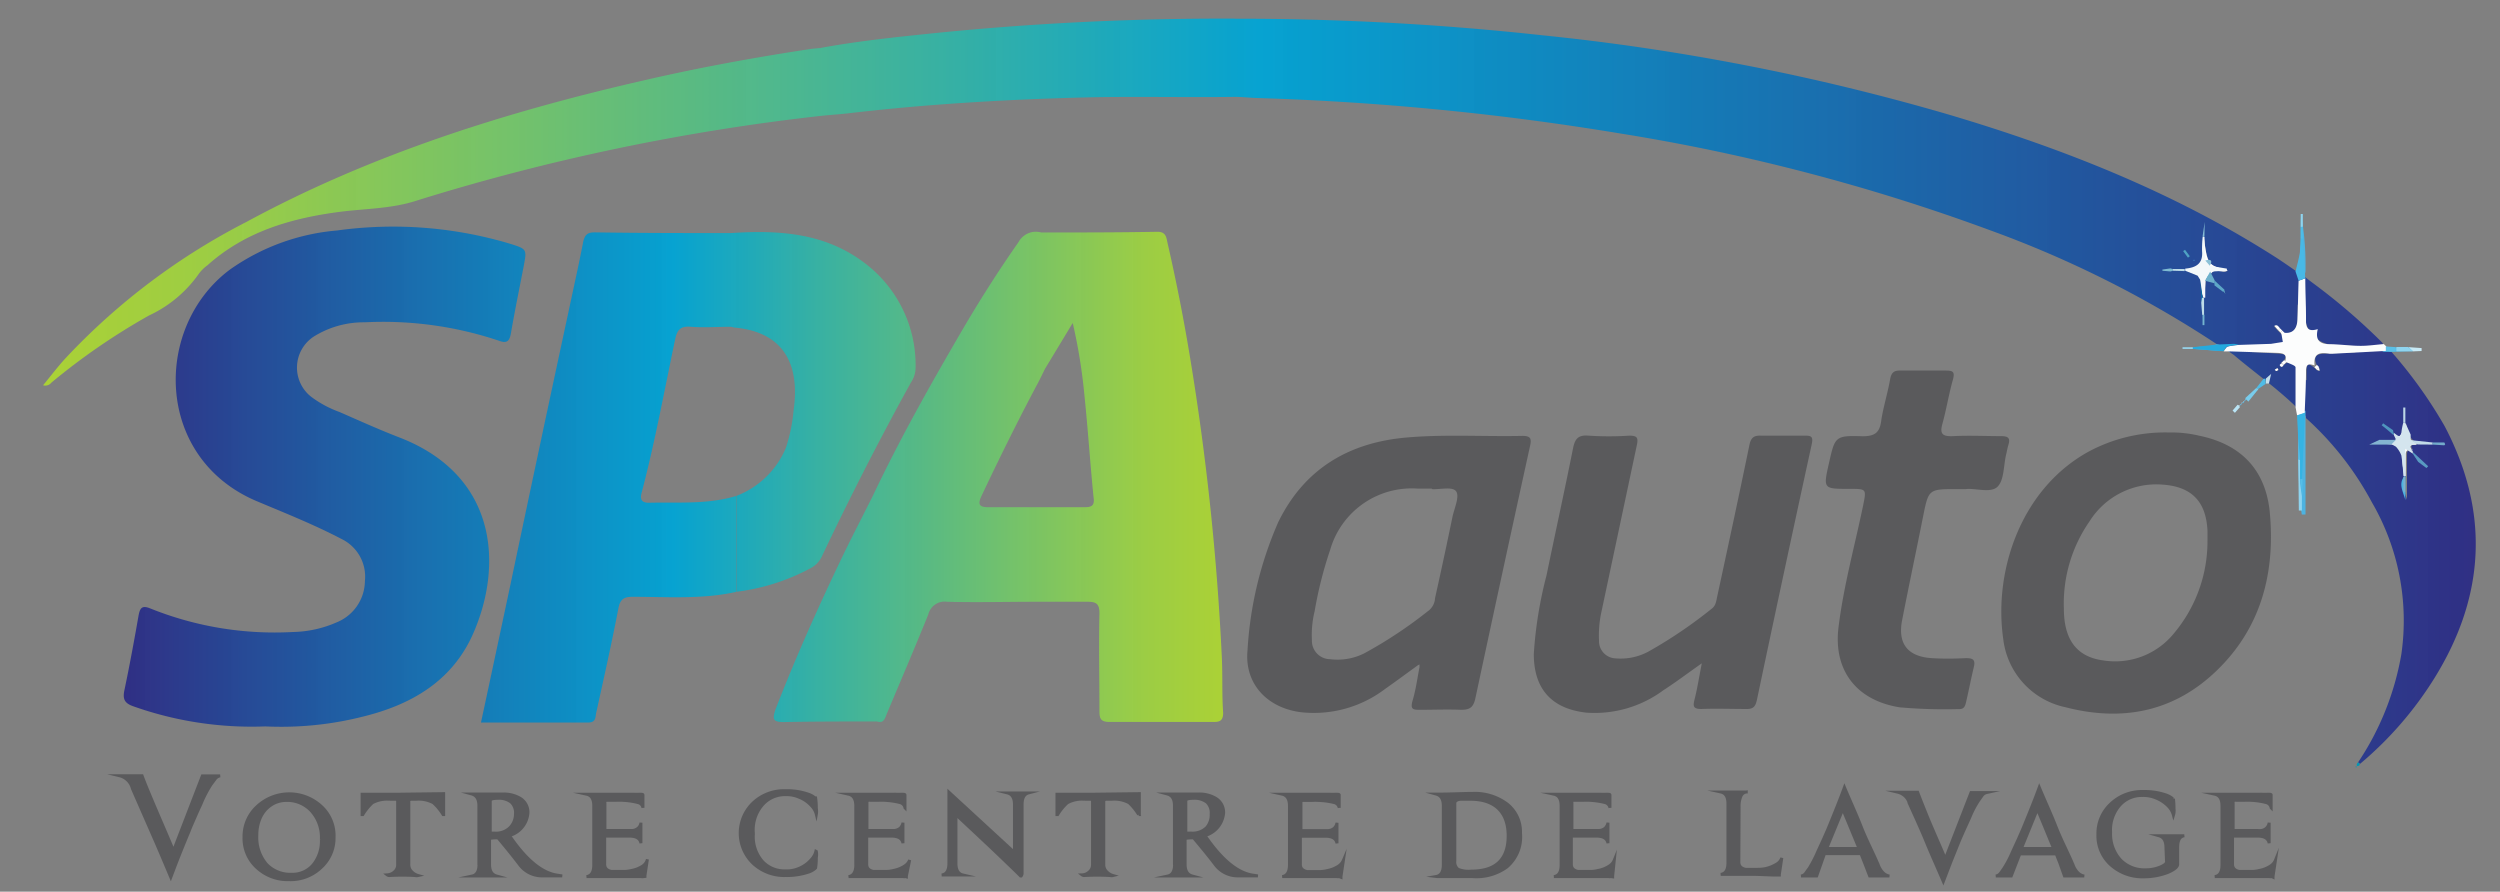 <svg id="Calque_3" data-name="Calque 3" xmlns="http://www.w3.org/2000/svg" xmlns:xlink="http://www.w3.org/1999/xlink" viewBox="0 0 212.38 75.75"><rect x="0" y="0" width="212.38" height="75.75" fill="#808080" stroke="none"/><defs><style>.cls-1{fill:url(#Dégradé_sans_nom_23);}.cls-2{fill:url(#Dégradé_sans_nom_23-2);}.cls-3{fill:#fefefe;}.cls-4,.cls-44{fill:#5a5a5c;}.cls-5{fill:url(#Dégradé_sans_nom_21);}.cls-6{fill:#4db3e1;}.cls-7{fill:#0297b3;}.cls-8{fill:#fcfdfd;}.cls-9{fill:#35b3e3;}.cls-10{fill:#48b9e6;}.cls-11{fill:#8ed4ef;}.cls-12{fill:#25aade;}.cls-13{fill:#8fd4ef;}.cls-14{fill:#78ccec;}.cls-15{fill:#c8eaf6;}.cls-16{fill:#56bfe8;}.cls-17{fill:#5ac0e8;}.cls-18{fill:#4fbce6;}.cls-19{fill:#b9e4f5;}.cls-20{fill:#97d7f0;}.cls-21{fill:#c4deea;}.cls-22{fill:#4fbde7;}.cls-23{fill:#d4e5ee;}.cls-24{fill:#84b5d1;}.cls-25{fill:#0267a0;}.cls-26{fill:#4f96be;}.cls-27{fill:#599ac1;}.cls-28{fill:#c2dae8;}.cls-29{fill:#73aaca;}.cls-30{fill:#7bb0ce;}.cls-31{fill:#f3f8fa;}.cls-32{fill:#0470a4;}.cls-33{fill:#7ebbd2;}.cls-34{fill:#4fa2c3;}.cls-35{fill:#85bdd5;}.cls-36{fill:#bddce8;}.cls-37{fill:#6db0cb;}.cls-38{fill:#5da7c7;}.cls-39{fill:#8cc1d7;}.cls-40{fill:#bcd6e6;}.cls-41{fill:#0175a6;}.cls-42{fill:#74b4cf;}.cls-43{fill:#e8f1f6;}.cls-44{stroke:#5a5a5c;stroke-miterlimit:10;stroke-width:0.25px;}</style><linearGradient id="Dégradé_sans_nom_23" x1="195.11" y1="34.64" x2="195.12" y2="34.64" gradientUnits="userSpaceOnUse"><stop offset="0" stop-color="#abd136"/><stop offset="0.07" stop-color="#9ccd44"/><stop offset="0.19" stop-color="#74c369" stop-opacity="0.98"/><stop offset="0.37" stop-color="#35b2a4" stop-opacity="0.97"/><stop offset="0.5" stop-color="#00a4d5" stop-opacity="0.95"/><stop offset="1" stop-color="#302f84"/></linearGradient><linearGradient id="Dégradé_sans_nom_23-2" x1="3.66" y1="33.22" x2="210.32" y2="33.22" xlink:href="#Dégradé_sans_nom_23"/><linearGradient id="Dégradé_sans_nom_21" x1="10.51" y1="40.51" x2="103.87" y2="40.51" gradientUnits="userSpaceOnUse"><stop offset="0" stop-color="#302f84"/><stop offset="0.5" stop-color="#00a4d5" stop-opacity="0.95"/><stop offset="0.63" stop-color="#35b2a4" stop-opacity="0.97"/><stop offset="0.81" stop-color="#74c369" stop-opacity="0.98"/><stop offset="0.93" stop-color="#9ccd44"/><stop offset="1" stop-color="#abd136"/></linearGradient></defs><title>logo</title><g id="Calque_2" data-name="Calque 2"><polygon class="cls-1" points="195.12 34.65 195.11 34.64 195.11 34.65 195.12 34.65"/><path class="cls-2" d="M207.67,36.19a38.87,38.87,0,0,0-4.51-6.3H203a1.17,1.17,0,0,0-.19-.3,2.12,2.12,0,0,0-.36-.3.31.31,0,0,0-.11-.22,52.51,52.51,0,0,0-6-5.13l0,0-.65-.5a.77.77,0,0,0-.39-.14l-.14-.2c-.63-.43-1.25-.87-1.89-1.28-8.62-5.5-18-9.2-27.77-12.1A192.63,192.63,0,0,0,131.05,3a238.17,238.17,0,0,0-26.16-1.41V2.1h0V1.58c-.35,0-.69,0-1,0A243.76,243.76,0,0,0,78.94,2.86c-3.1.32-6.2.65-9.27,1.22h0L69,4.14c-4.79.72-9.55,1.59-14.27,2.68C43,9.5,31.55,13.1,20.92,18.86A56,56,0,0,0,5.55,30.45c-.65.71-1.23,1.48-1.89,2.28a.65.65,0,0,0,.7-.22,55.55,55.55,0,0,1,8.3-5.71,10.62,10.62,0,0,0,4.23-3.54,3.42,3.42,0,0,1,.74-.73c3.21-2.87,7.12-4,11.29-4.54,2.22-.28,4.44-.25,6.64-1A184.27,184.27,0,0,1,69.87,9.83c.72-.07,1.45-.12,2.17-.2,6.53-.77,13.09-1.16,19.65-1.34,4.4-.12,8.79,0,13.19-.06V7.4h0v.83c.66,0,1.31.08,2,.1a230.88,230.88,0,0,1,30.71,3,167.09,167.09,0,0,1,31.5,8.24,91.62,91.62,0,0,1,19.25,9.68l.48.12a1.19,1.19,0,0,0,.15.18,7.59,7.59,0,0,0,.78.59c1.72,1.46,3.57,2.76,5.21,4.33a2,2,0,0,0,.56.55,1.48,1.48,0,0,1,.37.38v.11a26.28,26.28,0,0,1,5.6,7.15A20,20,0,0,1,204,55.58a23.75,23.75,0,0,1-3.68,9.19.51.51,0,0,1,.16.13,30.55,30.55,0,0,0,6.36-7.34C211.13,50.61,211.51,43.48,207.67,36.19ZM189,24.89l-.17-.2.11-.07.07.26.09.08Zm-1.25-1.46c.14,0,.26.22.18.25a1.31,1.31,0,0,1-.55,0l-.1,1.62c-.64-.66.37-2.42-.61-2.43.81-.2.35-1.62.53-2.87.34,2.56.34,2.56,2.06,3C188.82,23.29,188,22.53,187.74,23.43Zm5.67,8.09s-.1-.05-.15-.08.12-.11.18-.15.07.08.11.12S193.46,31.51,193.41,31.52Zm6.7-1.59-2.66.12c-.66,0-1,.25-.62,1l.18.19.05.28-.24-.07-.21-.21c-.3-.19-.66-.6-.67.2,0,.29,0,.58,0,.87a1,1,0,0,0-.78-.12c0-.29,0-.58,0-.87,0-.55-.36-.68-.85-.54L194,31c-.07.12-.15.24-.28.1s.05-.15.07-.24.15-.15.22-.22c.38-.55-.07-.56-.41-.59-.77-.06-1.54-.11-2.32-.14h0a1,1,0,0,0,.13-.56l1.94-.06c.6,0,.86-.18.57-.79l-.21-.21-.2-.2-.33-.37c.26-.15.36.08.49.22l.19.19.21.21c.81,0,1.11-.45,1.12-1.2,0-.42,0-.84,0-1.26h0l.24.12a.86.86,0,0,0,.42,0c0,.41,0,.82,0,1.23a2.56,2.56,0,0,0,2.15,2.05l2.05.12A1.24,1.24,0,0,0,200.11,29.93Zm5,7.85c-.29,0-.35.16-.17.39-.28,0-.48.09-.47.46,0,.61,0,1.22,0,1.83v2c-.21-.78-.59-1.36-.11-2,0-.38-.11-.75-.13-1.13-.08-1.56-.07-1.56-1.64-1.66a1.83,1.83,0,0,0,1.81-1.7c.12.68.22,1.27.88,1.63C205.54,37.8,205.12,37.78,205.08,37.78Z"/></g><path class="cls-3" d="M190.65,34a.19.19,0,0,0,.21-.21c.13,0,.23,0,.21-.21a.22.22,0,0,0,.31-.09s0-.08,0-.08-.22.06-.27.19l-.21.2-.21.21-.21.21-.21.2-.2.21-.21.22-.06.08,0-.09.21-.22.2-.21c.14,0,.21-.06.21-.2A.19.19,0,0,0,190.65,34Zm1.08-1-.15.08s0,.07.06.07l.16-.08Z"/><path class="cls-4" d="M120.46,56.51c-.93.67-1.84,1.35-2.77,2a10,10,0,0,1-7.12,2c-2.88-.34-4.87-2.39-4.59-5.28a31.58,31.58,0,0,1,2.6-10.85c2.2-4.54,6-6.78,10.88-7.21,3.28-.29,6.58-.07,9.87-.14.71,0,.79.23.65.86q-2.35,10.7-4.64,21.41c-.17.82-.5,1-1.23,1-1.14-.05-2.29,0-3.43,0-.61,0-.9,0-.68-.78.28-.92.4-1.89.59-2.84l0-.23Zm1.18-15h-1.17A7.21,7.21,0,0,0,113,46.71a34.1,34.1,0,0,0-1.32,5.22,8.46,8.46,0,0,0-.23,2.46A1.56,1.56,0,0,0,113,56a5.07,5.07,0,0,0,2.92-.51,37.59,37.59,0,0,0,5.52-3.68,1.45,1.45,0,0,0,.47-1q.77-3.45,1.48-6.9c.16-.74.62-1.73.31-2.17S122.26,41.61,121.64,41.55Z"/><path class="cls-4" d="M184.27,36.74a10.13,10.13,0,0,1,2.54.27c3.48.71,5.61,2.81,6,6.39.51,5.16-.68,9.91-4.53,13.6-3.62,3.48-8,4.33-12.82,3.08a6.72,6.72,0,0,1-5.28-5.79c-.83-5.77,1.48-12.71,7.19-15.89A13.73,13.73,0,0,1,184.27,36.74Zm3.26,9.17c0-.28,0-.56,0-.83-.12-2.47-1.34-3.74-3.81-3.91a6.69,6.69,0,0,0-6.19,3.09,12.23,12.23,0,0,0-2.2,7.44c0,2.7,1.14,4.1,3.32,4.4a6.42,6.42,0,0,0,6-2.26A12.15,12.15,0,0,0,187.53,45.91Z"/><path class="cls-4" d="M144.57,56.35c-1.25.88-2.24,1.63-3.28,2.3a9.8,9.8,0,0,1-6.54,1.89c-2.92-.33-4.46-2-4.45-5a35,35,0,0,1,1.08-6.66c.74-3.59,1.53-7.18,2.25-10.78.16-.81.43-1.17,1.33-1.09a26.32,26.32,0,0,0,3.44,0c.68,0,.79.16.65.82-1,4.71-2,9.42-3,14.12a9.42,9.42,0,0,0-.21,2.48,1.46,1.46,0,0,0,1.42,1.5,4.94,4.94,0,0,0,2.8-.59,39.28,39.28,0,0,0,5.33-3.61c.39-.27.41-.71.5-1.1.92-4.26,1.84-8.52,2.72-12.8.13-.65.38-.85,1-.82,1.22,0,2.43,0,3.65,0,.54,0,.81,0,.65.73q-2.37,10.86-4.66,21.73c-.12.53-.29.77-.87.76-1.29,0-2.57-.05-3.85,0-.68,0-.72-.23-.58-.79C144.18,58.54,144.33,57.59,144.57,56.35Z"/><path class="cls-4" d="M167,41.55h-.74c-2.43,0-2.42,0-2.89,2.33-.58,2.92-1.2,5.83-1.77,8.75-.41,2,.41,3.14,2.49,3.28,1,.06,1.94.05,2.91,0,.58,0,.84.11.68.76-.24,1-.43,2-.65,2.94-.08.34-.15.66-.65.63a43.6,43.6,0,0,1-5-.15c-3.67-.59-5.66-3.14-5.19-6.84.43-3.48,1.37-6.86,2.08-10.28.29-1.45.32-1.44-1.19-1.44-2.2,0-2.2,0-1.7-2.21s.51-2.34,2.83-2.26c1,0,1.46-.25,1.6-1.29s.55-2.36.76-3.55c.1-.55.31-.76.88-.74,1.28,0,2.56,0,3.84,0,.59,0,.8.08.62.75-.35,1.23-.55,2.5-.89,3.74-.26.91,0,1.12.92,1.08,1.35-.07,2.71,0,4.06,0,.65,0,.79.2.61.77-.08.27-.12.54-.19.81-.22.94-.16,2.2-.75,2.74S167.8,41.45,167,41.55Z"/><path class="cls-5" d="M40.18,53.86c-1.77,4-5.24,6-9.28,7a28.28,28.28,0,0,1-8.35.85A30.09,30.09,0,0,1,11.32,60c-.75-.26-.91-.63-.75-1.37.44-2.1.83-4.21,1.2-6.33.12-.66.3-.9,1-.61a28.29,28.29,0,0,0,12.11,2,9.69,9.69,0,0,0,3.72-.82A3.83,3.83,0,0,0,31,49.36a3.55,3.55,0,0,0-2-3.58c-2.33-1.22-4.78-2.19-7.2-3.21C13.15,38.91,13,27.84,19.48,22.94a18.42,18.42,0,0,1,9.16-3.36,34.64,34.64,0,0,1,14.7,1.13c1.43.45,1.42.46,1.15,1.9-.37,1.91-.76,3.81-1.09,5.72-.12.69-.37.85-1,.62A30.89,30.89,0,0,0,31,27.38a8,8,0,0,0-4.34,1.21,3.15,3.15,0,0,0-.26,5.09A9.16,9.16,0,0,0,28.84,35c1.71.75,3.42,1.52,5.16,2.19C42.31,40.45,42.73,48.1,40.18,53.86ZM66.76,38.05a7.43,7.43,0,0,1-4.18,4.07c0,2.72,0,5.44,0,8.15a17.88,17.88,0,0,0,6.28-2,2.17,2.17,0,0,0,1-1.09c2.38-5,4.87-9.88,7.54-14.71a2.25,2.25,0,0,0,.38-1.16,10.86,10.86,0,0,0-4.29-8.94c-3.39-2.6-7.34-2.84-11.39-2.57-3.85,0-7.7,0-11.55-.06-.59,0-.84.14-1,.77-.38,2-.84,4-1.26,6q-2.53,11.74-5,23.5c-.8,3.76-1.6,7.51-2.43,11.37,3.1,0,6.11,0,9.12,0,.67,0,.59-.49.67-.84.65-2.94,1.31-5.88,1.88-8.84.15-.8.47-1,1.22-1,2.94,0,5.89.23,8.8-.42,0-2.71,0-5.43,0-8.15-2.44.74-4.94.52-7.43.58-.72,0-.73-.4-.61-.86,1.13-4.28,1.92-8.64,2.84-13,.17-.81.44-1.17,1.34-1.09,1.13.09,2.29,0,3.43,0a1.63,1.63,0,0,0,.3.07c4.22.39,5.54,3.2,5,7A14.16,14.16,0,0,1,66.76,38.05ZM103,61.33c-2.91,0-5.83,0-8.74,0-.7,0-.86-.23-.86-.89,0-2.77-.06-5.54,0-8.32,0-.76-.2-1-1-1-1.45,0-2.91,0-4.36,0-2.53,0-5.06.07-7.59,0a1.43,1.43,0,0,0-1.59,1.08c-1.14,2.82-2.34,5.62-3.52,8.43-.16.37-.23.85-.83.66-2.64,0-5.28,0-7.91.05-.93,0-1-.22-.73-1.05,1.74-4.49,3.71-8.88,5.79-13.21.8-1.65,1.65-3.28,2.47-4.92,2.23-4.71,4.78-9.25,7.4-13.75,1.56-2.69,3.22-5.31,5-7.85a1.67,1.67,0,0,1,1.92-.81h0c3.29,0,6.58,0,9.88-.06.72,0,.75.47.85.93.75,3.27,1.4,6.57,1.94,9.88a220.69,220.69,0,0,1,2.68,25.4c.07,1.55,0,3.12.11,4.67C103.9,61.3,103.55,61.34,103,61.33ZM92.9,42.24c-.29-2.86-.47-5.73-.77-8.59a46.34,46.34,0,0,0-1-6.21l-2.36,3.9h0c-.18.37-.36.74-.55,1.11-1.69,3.17-3.28,6.39-4.82,9.64-.38.8-.21,1,.64,1,1.32,0,2.63,0,3.94,0s2.78,0,4.16,0C92.78,43.09,93,42.92,92.9,42.24Z"/><path class="cls-6" d="M195.12,34.65h0c.22.16.42.39.74.24,0,.21,0,.41,0,.62v8.2h-.32C195.08,40.71,195.4,37.66,195.12,34.65Z"/><path class="cls-6" d="M195.34,23.51l-.31-.45c.59-.56.3-1.3.37-2,.1-.92,0-1.86.09-2.79a24.54,24.54,0,0,1,.37,4.6C195.88,23.32,195.71,23.48,195.34,23.51Z"/><path class="cls-6" d="M203.16,29.89l-.8,0a4.12,4.12,0,0,1,3.28-.09Z"/><path class="cls-6" d="M188.31,29.25l.66.16c-.07.23-.11.45-.46.41-.77-.08-1.55-.13-2.57-.21C186.88,29.33,187.63,29.57,188.31,29.25Z"/><path class="cls-6" d="M191.73,33.06l.07.07-.16.08s0-.05-.06-.07Z"/><path class="cls-6" d="M191.08,33.64c0-.13.13-.21.27-.19s0,.07,0,.08a.22.22,0,0,1-.31.09Z"/><path class="cls-6" d="M189.82,34.88l0,.09.06-.08Z"/><path class="cls-6" d="M190.44,34.25c0,.14-.07.2-.21.2h0l.21-.2Z"/><path class="cls-6" d="M190,34.67l.2-.21h0l-.2.21Z"/><path class="cls-6" d="M190,34.66l-.21.22h0l.21-.22Z"/><path class="cls-6" d="M189.42,29.88l-.14-.08c.13-.08.14,0,.12.09Z"/><path class="cls-6" d="M190.87,33.84l.21-.2v0c0,.16-.08.21-.21.21Z"/><path class="cls-6" d="M190.86,33.83a.19.19,0,0,1-.21.21h0l.21-.21Z"/><path class="cls-6" d="M190.45,34.26l.21-.21h0a.19.19,0,0,1-.21.21Z"/><path class="cls-7" d="M200.24,65.08c-.08-.13,0-.22.07-.31a.51.51,0,0,1,.16.13c0,.12-.09.19-.23.17Z"/><path class="cls-7" d="M200.24,65.07l-.08.15-.07-.11.15,0Z"/><path class="cls-3" d="M187.37,23.64l-.1,1.62c-.69-.71.53-2.7-.88-2.4,1.18,0,.6-1.53.8-2.9.34,2.56.34,2.56,2.06,3-.43.37-1.25-.39-1.51.51C187.56,23.41,187.36,23.34,187.37,23.64Z"/><path class="cls-6" d="M187.37,23.64c0-.3.19-.23.37-.21s.26.22.18.25A1.31,1.31,0,0,1,187.37,23.64Z"/><path class="cls-3" d="M193.54,28.05l-.33-.37c.26-.15.36.08.49.22Z"/><path class="cls-6" d="M185.79,21.49l0,.08-.12,0a.13.13,0,0,1,0-.09S185.77,21.5,185.79,21.49Z"/><path class="cls-6" d="M189,24.89l-.17-.2.11-.07.07.26Z"/><path class="cls-3" d="M193.89,28.09l.21.21-.15.16-.21-.21Z"/><path class="cls-3" d="M193.7,27.9l.19.19-.15.16-.2-.2Z"/><path class="cls-6" d="M189,24.88l.09.08-.1-.07Z"/><path class="cls-6" d="M186.43,22.09s0,.05-.06.05l-.05-.06s0,0,.06,0S186.41,22.07,186.43,22.09Z"/><path class="cls-3" d="M204.23,40.49c0-.38-.11-.75-.13-1.13-.08-1.56-.07-1.56-1.64-1.66a1.84,1.84,0,0,0,1.82-1.7c.11.68.21,1.27.87,1.63.33.17-.09.15-.13.15-.29,0-.35.17-.16.4h0c-.29,0-.5.08-.49.46,0,.61,0,1.22,0,1.83A.11.11,0,0,0,204.23,40.49Z"/><path class="cls-6" d="M204.23,40.49a.11.11,0,0,1,.11,0v2C204.13,41.71,203.75,41.13,204.23,40.49Z"/><path class="cls-3" d="M204.86,38.18l.06.17,0,0c0-.08,0-.15,0-.23Z"/><path class="cls-3" d="M197,31.21l.05.28-.24-.07Z"/><path class="cls-3" d="M196.83,31l.18.19-.19.21-.21-.21Z"/><path class="cls-3" d="M193.55,31.41c-.05,0-.09.1-.14.11s-.1-.05-.15-.08.12-.11.18-.15S193.51,31.37,193.55,31.41Z"/><path class="cls-3" d="M193.82,30.82c.08-.07.15-.15.22-.22l.2.15L194,31Z"/><path class="cls-3" d="M194,31c-.07.12-.15.24-.28.1s.05-.15.07-.24Z"/><path class="cls-8" d="M190.23,29.3l2.7-.09,1-.16-.14-.82c.9.2,1.34-.19,1.38-1.07.05-1.1.06-2.21.1-3.31l.57-.21,0,0c0,1.21.07,2.42.06,3.62,0,.76.33.9,1,.7-.21.85.07,1.27,1,1.28s1.77.14,2.66.14c.65,0,1.3-.1,1.95-.15l.21.2,0,.38-1.86.1-2.71.14H198l-.09,0c-.77-.13-1.41-.09-1.28,1-.47-.17-.74-.16-.73.49,0,1.17-.07,2.35-.11,3.52l-.65.22-.13-.7c0-1.13,0-2.25,0-3.37,0-.18-.58-.33-.89-.5.22-.6-.16-.71-.62-.73l-4.11-.13-.49,0c.12-.14.21-.36.35-.41A6.51,6.51,0,0,1,190.23,29.3Z"/><path class="cls-9" d="M195.8,35.08c0,.13,0,.27,0,.4l-.24,5.22h-.17l0-1.63-.16-1.9-.08-1.87Z"/><path class="cls-10" d="M195.27,23.85l-.26-.78c.13-.54.28-1.08.37-1.63a8.62,8.62,0,0,0,.07-1.14h.18l.21,3.34Z"/><path class="cls-11" d="M195.39,39.07c0,.55,0,1.09,0,1.63s.11,1,.16,1.44v1.23l-.26,0L195.24,39Z"/><path class="cls-12" d="M188.33,29.27l1.46-.06.44.09a6.51,6.51,0,0,0-1,.13c-.14.05-.23.27-.35.41l-2.6-.2V29.5Z"/><path class="cls-13" d="M205,29.85h-1.43v-.37h1Z"/><path class="cls-14" d="M191.9,33l-.9,1.12-.27-.29.92-.85Z"/><path class="cls-15" d="M205,29.85l-.39-.36,1.11.08v.25Z"/><path class="cls-16" d="M195.39,39.07l-.15,0c0-.62,0-1.24,0-1.86Z"/><path class="cls-17" d="M203.53,29.49v.37l-.41,0-.44-.05,0-.38Z"/><path class="cls-18" d="M191.9,33l-.25,0,.64-.82a.57.57,0,0,1,.18,0l0,.43Z"/><path class="cls-16" d="M195.59,42.14c-.05-.48-.11-1-.16-1.44h.17Z"/><path class="cls-19" d="M189.66,34.88l.43-.5.21.19-.44.5Z"/><path class="cls-13" d="M195.45,19.28v-1.1h.18v1.08Z"/><path class="cls-20" d="M186.28,29.5v.14h-.87V29.5Z"/><path class="cls-21" d="M192.5,32.58l0-.43.44-.39-.19.82Z"/><path class="cls-22" d="M195.45,19.28l.18,0v1h-.18Z"/><path class="cls-23" d="M203.33,36.76c.28.14.63.64.69-.16a5.47,5.47,0,0,1,.14-.68h.18l.45,1v.43l.61.37c-.36.08-1,0-.41.66a.2.2,0,0,0,0,.17l-.66-.43v2.32a.29.29,0,0,0-.16,0,17.27,17.27,0,0,0-.17-1.75,2.33,2.33,0,0,0-.46-.74l-.4-.23.39-.4-.19-.41A.34.34,0,0,0,203.33,36.76Z"/><path class="cls-24" d="M203.53,37.37l-.39.4-1.87,0,.85-.4Z"/><path class="cls-25" d="M198.11,30.08l2.71-.14Z"/><path class="cls-26" d="M203.33,36.76a.34.34,0,0,1,0,.2c-.32-.28-.64-.56-1-.83l.12-.17.84.58Z"/><path class="cls-27" d="M205,38.59a.2.2,0,0,1,0-.17l1.28,1.19-.15.15-.7-.52Z"/><path class="cls-28" d="M205.4,37.76l-.61-.37,1.87.2c0,.06,0,.12,0,.18Z"/><path class="cls-29" d="M206.65,37.77c0-.06,0-.12,0-.18l1,0a.51.51,0,0,1,.07.17s0,0-.07.07Z"/><path class="cls-30" d="M204.17,40.49a.29.29,0,0,1,.16,0v1.29h-.16Z"/><path class="cls-31" d="M186.9,23.75l-.21-.33L185.64,23a1.09,1.09,0,0,1,0-.18c.9-.08,1.52-.41,1.43-1.47a10,10,0,0,1,.05-1.22h.16c0,.67,0,1.34.07,2l.39.45,1.43.24a.37.37,0,0,1,0,.18l-1.39.07-.44.78,0,1.44h-.18Z"/><path class="cls-32" d="M193.93,29.05l-1,.16Z"/><path class="cls-33" d="M184.6,23l-.22.06L183.7,23v-.1l.68-.1.22.06A.38.38,0,0,0,184.6,23Z"/><path class="cls-34" d="M185.62,21.22l.41.55-.16.12-.41-.56Z"/><path class="cls-35" d="M187.27,20.11h-.16l.18-1.26Z"/><path class="cls-36" d="M184.6,23a.38.38,0,0,1,0-.15l1,0a1.09,1.09,0,0,0,0,.18Z"/><path class="cls-37" d="M187.32,23.85l.44-.78c.12.25.25.5.38.75l0,.25Z"/><path class="cls-38" d="M188.12,24.07l0-.25.85.79-.13.17-.72-.54C188.13,24.18,188.13,24.12,188.12,24.07Z"/><path class="cls-39" d="M187.73,22.58l-.39-.45C187.8,22,188,22.09,187.73,22.58Z"/><path class="cls-40" d="M204.34,35.92h-.18v-1.3h.18Z"/><path class="cls-41" d="M186.9,23.75l.19,1.55-.06.42Z"/><path class="cls-36" d="M187,25.72l.06-.42h.18v1.45a.43.43,0,0,1-.16,0Z"/><path class="cls-42" d="M187.11,26.74a.43.43,0,0,0,.16,0v.88h-.16Z"/><path class="cls-43" d="M194,30.84l-.83.68Z"/><path class="cls-44" d="M17.19,65.91H18.7a.68.68,0,0,0-.44.29l-.34.46a10.38,10.38,0,0,0-.86,1.67c-.22.47-.41.9-.57,1.27s-.31.7-.42,1c-.31.74-.59,1.43-.85,2.08s-.49,1.27-.71,1.85c-.55-1.31-1.09-2.59-1.64-3.83L11.25,67a1.49,1.49,0,0,0-1.1-1.1l1.92,0q.25.69.9,2.22c.42,1,1,2.32,1.67,3.91,0,.06,0,.08.11.08s.07,0,.08-.08Z"/><path class="cls-44" d="M28.38,71.13a3.37,3.37,0,0,1-1.14,2.6,3.72,3.72,0,0,1-2.68,1,3.82,3.82,0,0,1-2.71-1,3.34,3.34,0,0,1-1.12-2.62,3.44,3.44,0,0,1,1.14-2.62,4,4,0,0,1,5.41,0A3.37,3.37,0,0,1,28.38,71.13Zm-1.08.19a3.35,3.35,0,0,0-.85-2.43A2.78,2.78,0,0,0,24.32,68a2.37,2.37,0,0,0-1,.22,2.59,2.59,0,0,0-.79.6,2.78,2.78,0,0,0-.52.93,3.59,3.59,0,0,0-.19,1.2,3.51,3.51,0,0,0,.82,2.47,2.8,2.8,0,0,0,2.16.85,2.29,2.29,0,0,0,1.81-.81A3.18,3.18,0,0,0,27.3,71.32Z"/><path class="cls-44" d="M37.69,67.42c0,.35,0,.66,0,1v.78h-.05a4.5,4.5,0,0,0-.82-1,2.63,2.63,0,0,0-1.46-.3h-.4a.28.28,0,0,0-.23.1.14.14,0,0,0,0,.09v5.34a.85.85,0,0,0,.15.51,1.23,1.23,0,0,0,.65.44l0,0a.61.61,0,0,1-.27,0,19,19,0,0,0-2.16,0,.29.29,0,0,1-.21-.06,1,1,0,0,0,.62-.26.77.77,0,0,0,.27-.56V68.07a.2.2,0,0,0-.11-.17h-.57a2.64,2.64,0,0,0-1.47.3,4.84,4.84,0,0,0-.81,1h-.06v-.79c0-.28,0-.59,0-.94l3,0Z"/><path class="cls-44" d="M40.11,74.42c.33-.07.52-.32.57-.76V73.6a.32.32,0,0,0,0-.15v-5c0-.57-.21-.89-.61-1l2.71,0a2.75,2.75,0,0,1,1.43.38,1.38,1.38,0,0,1,.64,1.24,2.17,2.17,0,0,1-1.36,1.84c-.1,0-.17.06-.19.1q2.1,3.08,4.08,3.34l.38.06-1.75,0a2.37,2.37,0,0,1-1.86-.94c-.76-1-1.37-1.72-1.84-2.29a3.32,3.32,0,0,0-.72.05l0,2.19c0,.57.2.89.6,1Zm3.68-5.27a1.24,1.24,0,0,0-.36-1,1.69,1.69,0,0,0-1.14-.33c-.42,0-.63.07-.64.19v.12l0,2.64H42a1.69,1.69,0,0,0,1.33-.47A1.65,1.65,0,0,0,43.79,69.15Z"/><path class="cls-44" d="M54.68,74.47a.66.66,0,0,1-.23,0c-.56,0-1.26,0-2.11,0H51.25c-.41,0-.88,0-1.42,0,.41-.07.61-.39.61-1v-5c0-.59-.2-.91-.61-1v0H52.6l.71,0h.54a3,3,0,0,0,.43,0c.23,0,.34,0,.34.06v1.1a.53.53,0,0,0-.39-.44,6.26,6.26,0,0,0-1.36-.2,4.36,4.36,0,0,0-.54,0h-.71a.41.41,0,0,0-.23.05.45.45,0,0,0,0,.17v2.23c0,.07.05.11.15.11h.64l1.4,0a.86.86,0,0,0,.63-.2.74.74,0,0,0,.24-.46h0c0,.27,0,.86,0,1.74-.08-.4-.4-.6-1-.6q-.34,0-.84,0H51.47c-.07,0-.1,0-.1.07v2.32c0,.33.19.53.57.61.07,0,.4,0,1,0a2.78,2.78,0,0,0,.69-.08,2.58,2.58,0,0,0,1-.4A1,1,0,0,0,55,73l-.21,1.39,0,.07Z"/><path class="cls-44" d="M69.35,72.33a1.45,1.45,0,0,1,0,.53,5.75,5.75,0,0,1-.06.87l0,0a.06.06,0,0,1,0,0l-.06.06a1.72,1.72,0,0,1-.61.32,5.87,5.87,0,0,1-1.88.27,3.87,3.87,0,0,1-2.72-1,3.55,3.55,0,0,1,0-5.21,3.83,3.83,0,0,1,2.72-1,5.52,5.52,0,0,1,1.88.28,1.7,1.7,0,0,1,.61.33l.06,0a.08.08,0,0,1,0,0,.08.08,0,0,0,0,0,5.93,5.93,0,0,1,.06.89,1.46,1.46,0,0,1,0,.52h0a1.56,1.56,0,0,0-.37-.69,2.77,2.77,0,0,0-1.11-.78,2.63,2.63,0,0,0-1.12-.21,2.53,2.53,0,0,0-1.92.8A3.23,3.23,0,0,0,64,70.77v.11a3.18,3.18,0,0,0,.79,2.32,2.55,2.55,0,0,0,1.92.78,2.6,2.6,0,0,0,1.12-.19A2.77,2.77,0,0,0,68.94,73a1.51,1.51,0,0,0,.37-.69Z"/><path class="cls-44" d="M76.93,74.47a.56.56,0,0,1-.22,0c-.56,0-1.26,0-2.11,0H73.5c-.41,0-.88,0-1.41,0,.4-.07.61-.39.61-1v-5c0-.59-.21-.91-.61-1v0h2.76l.72,0h.54a2.86,2.86,0,0,0,.42,0c.23,0,.35,0,.35.06v1.1a.56.56,0,0,0-.39-.44,6.49,6.49,0,0,0-1.36-.2,4.36,4.36,0,0,0-.54,0h-.72a.37.37,0,0,0-.22.05s0,.07,0,.17v2.23c0,.07.05.11.15.11h.64l1.39,0a.89.89,0,0,0,.64-.2.86.86,0,0,0,.24-.46h0c0,.27,0,.86,0,1.74-.08-.4-.4-.6-1-.6-.23,0-.51,0-.85,0H73.72c-.06,0-.09,0-.09.07v2.32c0,.33.19.53.57.61.06,0,.39,0,1,0a2.7,2.7,0,0,0,.68-.08,2.64,2.64,0,0,0,1-.4,1.13,1.13,0,0,0,.4-.49L77,74.42l0,.07Z"/><path class="cls-44" d="M86.83,68.36l0,3.85c0,.41,0,.77,0,1.09s0,.6,0,.85a.38.38,0,0,1-.08.27H86.7q-.49-.49-1.86-1.8c-.91-.87-2.12-2-3.63-3.41l0,3.31v.81c0,.59.2.91.59,1v0H80v0c.41-.06.61-.38.61-1v-1l0-4v-.61c0-.17,0-.32,0-.43h0l5.43,5c.07.06.11.09.14.09s0,0,0-.13V68.36c0-.57-.2-.9-.6-1h1.8C87,67.46,86.83,67.79,86.83,68.36Z"/><path class="cls-44" d="M96.79,67.42c0,.35,0,.66,0,1v.78h-.06a4.84,4.84,0,0,0-.81-1,2.64,2.64,0,0,0-1.47-.3H94a.29.29,0,0,0-.23.1s0,0,0,.09v5.34a.85.85,0,0,0,.15.51,1.2,1.2,0,0,0,.64.44l0,0a.52.52,0,0,1-.26,0,19.2,19.2,0,0,0-2.17,0,.29.29,0,0,1-.21-.06.94.94,0,0,0,.62-.26.77.77,0,0,0,.27-.56V68.07a.18.18,0,0,0-.11-.17h-.57a2.6,2.6,0,0,0-1.46.3,4.5,4.5,0,0,0-.82,1h-.06v-.79c0-.28,0-.59,0-.94l3,0Z"/><path class="cls-44" d="M99.2,74.42c.33-.07.52-.32.57-.76V73.6a.32.32,0,0,0,0-.15v-5c0-.57-.2-.89-.61-1l2.72,0a2.71,2.71,0,0,1,1.42.38,1.39,1.39,0,0,1,.65,1.24,2.18,2.18,0,0,1-1.37,1.84.36.36,0,0,0-.19.1q2.11,3.08,4.09,3.34l.38.06-1.75,0a2.37,2.37,0,0,1-1.86-.94c-.76-1-1.38-1.72-1.85-2.29a3.44,3.44,0,0,0-.72.05l0,2.19c0,.57.2.89.61,1Zm3.69-5.27a1.24,1.24,0,0,0-.36-1,1.72,1.72,0,0,0-1.14-.33c-.42,0-.64.07-.65.19v.12l0,2.64h.44a1.71,1.71,0,0,0,1.33-.47A1.65,1.65,0,0,0,102.89,69.15Z"/><path class="cls-44" d="M113.77,74.47a.56.56,0,0,1-.22,0c-.56,0-1.27,0-2.11,0h-1.1c-.41,0-.88,0-1.41,0,.4-.07.61-.39.61-1v-5c0-.59-.21-.91-.61-1v0h2.76l.72,0H113a2.86,2.86,0,0,0,.42,0c.23,0,.35,0,.35.06v1.1a.56.56,0,0,0-.39-.44A6.49,6.49,0,0,0,112,68a4.36,4.36,0,0,0-.54,0h-.72a.35.35,0,0,0-.22.05s0,.07,0,.17v2.23c0,.07,0,.11.15.11h.63l1.4,0a.89.89,0,0,0,.64-.2.86.86,0,0,0,.24-.46h0c0,.27,0,.86,0,1.74-.08-.4-.4-.6-1-.6-.23,0-.51,0-.85,0h-1.17c-.06,0-.09,0-.09.07v2.32c0,.33.19.53.57.61.06,0,.39,0,1,0a2.73,2.73,0,0,0,.69-.08,2.64,2.64,0,0,0,1-.4,1.13,1.13,0,0,0,.4-.49l-.21,1.39,0,.07Z"/><path class="cls-44" d="M122,74.46c.4-.07.61-.39.61-1v-5c0-.57-.2-.89-.6-1,1.23,0,2.25-.06,3.08-.06a4.56,4.56,0,0,1,2.94.9,3,3,0,0,1,1.14,2.48A3.33,3.33,0,0,1,128,73.66a4.37,4.37,0,0,1-2.92.81h-3Zm1.59-1.3a.78.78,0,0,0,.28.69A2.37,2.37,0,0,0,125,74c2.08,0,3.12-1,3.12-3S127,67.9,124.91,67.9h-.75c-.38,0-.57.15-.57.34Z"/><path class="cls-44" d="M136.86,74.47a.66.66,0,0,1-.23,0c-.56,0-1.26,0-2.11,0h-1.09c-.42,0-.89,0-1.42,0,.41-.07.61-.39.61-1v-5c0-.59-.2-.91-.61-1v0h2.77l.71,0H136a3.11,3.11,0,0,0,.43,0c.22,0,.34,0,.34.06v1.1a.56.56,0,0,0-.39-.44,6.49,6.49,0,0,0-1.36-.2,4.36,4.36,0,0,0-.54,0h-.71a.39.39,0,0,0-.23.05.45.45,0,0,0,0,.17v2.23c0,.07,0,.11.15.11h.64l1.39,0a.88.88,0,0,0,.64-.2.86.86,0,0,0,.24-.46h0c0,.27,0,.86,0,1.74-.08-.4-.4-.6-1-.6-.23,0-.51,0-.85,0h-1.17c-.06,0-.09,0-.09.07v2.32c0,.33.19.53.57.61.06,0,.39,0,1,0a2.7,2.7,0,0,0,.68-.08,2.56,2.56,0,0,0,1-.4,1.06,1.06,0,0,0,.4-.49L137,74.42l0,.07Z"/><path class="cls-44" d="M147.72,73.24c0,.33.19.53.57.61.06,0,.39,0,1,0a3.66,3.66,0,0,0,.68-.06,3.14,3.14,0,0,0,1-.41,1,1,0,0,0,.4-.5l-.21,1.4,0,.06h-.3c-.56,0-1.26-.06-2.11-.06H147.6l-1.42,0c.41-.06.61-.38.61-1v-5h0c0-.59-.2-.91-.61-1v0h2.17v0a.59.59,0,0,0-.44.33,2.13,2.13,0,0,0-.17.92Z"/><path class="cls-44" d="M154.33,74.42H153v0a.57.57,0,0,0,.39-.24c.1-.13.19-.27.3-.41a11,11,0,0,0,.74-1.44l.52-1.13c.14-.33.27-.61.37-.85.53-1.29,1-2.45,1.37-3.47.48,1.15,1,2.27,1.43,3.37s1,2.17,1.44,3.22a1.87,1.87,0,0,0,.41.67,1,1,0,0,0,.54.28v0h-1.68l-.42-1.09-.32-.81H155ZM157.9,72s-.13-.3-.35-.84l-1-2.41-1.37,3.33h2.75Z"/><path class="cls-44" d="M167.44,67.33h1.33a.65.65,0,0,0-.39.26l-.29.41a8.13,8.13,0,0,0-.76,1.46l-.51,1.12c-.14.33-.27.61-.37.85l-.74,1.84-.62,1.62c-.49-1.15-1-2.27-1.45-3.37s-.95-2.17-1.42-3.22a1.35,1.35,0,0,0-1-1l1.69,0c.15.41.41,1.06.79,2s.86,2,1.47,3.44a.08.08,0,0,0,.09.07.08.08,0,0,0,.08-.07Z"/><path class="cls-44" d="M170.86,74.42h-1.31v0a.62.62,0,0,0,.39-.24c.1-.13.19-.27.29-.41a9.37,9.37,0,0,0,.75-1.44l.52-1.13c.14-.33.27-.61.37-.85.53-1.29,1-2.45,1.37-3.47.48,1.15,1,2.27,1.43,3.37s1,2.17,1.44,3.22a1.87,1.87,0,0,0,.41.67,1,1,0,0,0,.54.28v0h-1.68L175,73.35l-.32-.81h-3.09ZM174.43,72s-.13-.3-.35-.84-.55-1.34-1-2.41l-1.36,3.33h2.75Z"/><path class="cls-44" d="M185,72v1.42c0,.22-.27.45-.82.69a5.64,5.64,0,0,1-2.07.38,4,4,0,0,1-2.77-1,3.31,3.31,0,0,1-1.12-2.59v-.07a3.42,3.42,0,0,1,1.15-2.59,3.82,3.82,0,0,1,2.7-1,5.56,5.56,0,0,1,1.9.28,1.88,1.88,0,0,1,.61.33l.06,0s0,0,0,0,0,0,0,0a7.85,7.85,0,0,1,.05.87,1.31,1.31,0,0,1-.05.54h0a1.76,1.76,0,0,0-.37-.7,3,3,0,0,0-1.12-.77,2.7,2.7,0,0,0-1.14-.21,2.49,2.49,0,0,0-1.91.8,3.19,3.19,0,0,0-.8,2.32v.06a3.25,3.25,0,0,0,.83,2.28,2.82,2.82,0,0,0,2.13.85,3.18,3.18,0,0,0,1.24-.23c.36-.15.55-.3.55-.45L184,72c0-.57-.2-.89-.59-1v0h2.15v0C185.17,71.06,185,71.38,185,72Z"/><path class="cls-44" d="M193,74.47a.66.66,0,0,1-.23,0c-.56,0-1.26,0-2.11,0h-1.09c-.41,0-.89,0-1.42,0,.41-.07.61-.39.61-1v-5c0-.59-.2-.91-.61-1v0h2.77l.71,0h.54a3,3,0,0,0,.43,0c.23,0,.34,0,.34.06v1.1a.56.56,0,0,0-.39-.44,6.37,6.37,0,0,0-1.36-.2,4.36,4.36,0,0,0-.54,0h-.71a.39.39,0,0,0-.23.05.45.45,0,0,0,0,.17v2.23c0,.07.05.11.15.11h.64l1.4,0a.77.77,0,0,0,.87-.66h0c0,.27,0,.86,0,1.74-.08-.4-.4-.6-1-.6-.23,0-.51,0-.85,0h-1.16c-.07,0-.1,0-.1.07v2.32c0,.33.19.53.57.61.06,0,.39,0,1,0a2.64,2.64,0,0,0,.68-.08,2.56,2.56,0,0,0,1-.4,1.06,1.06,0,0,0,.4-.49l-.21,1.39,0,.07Z"/></svg>